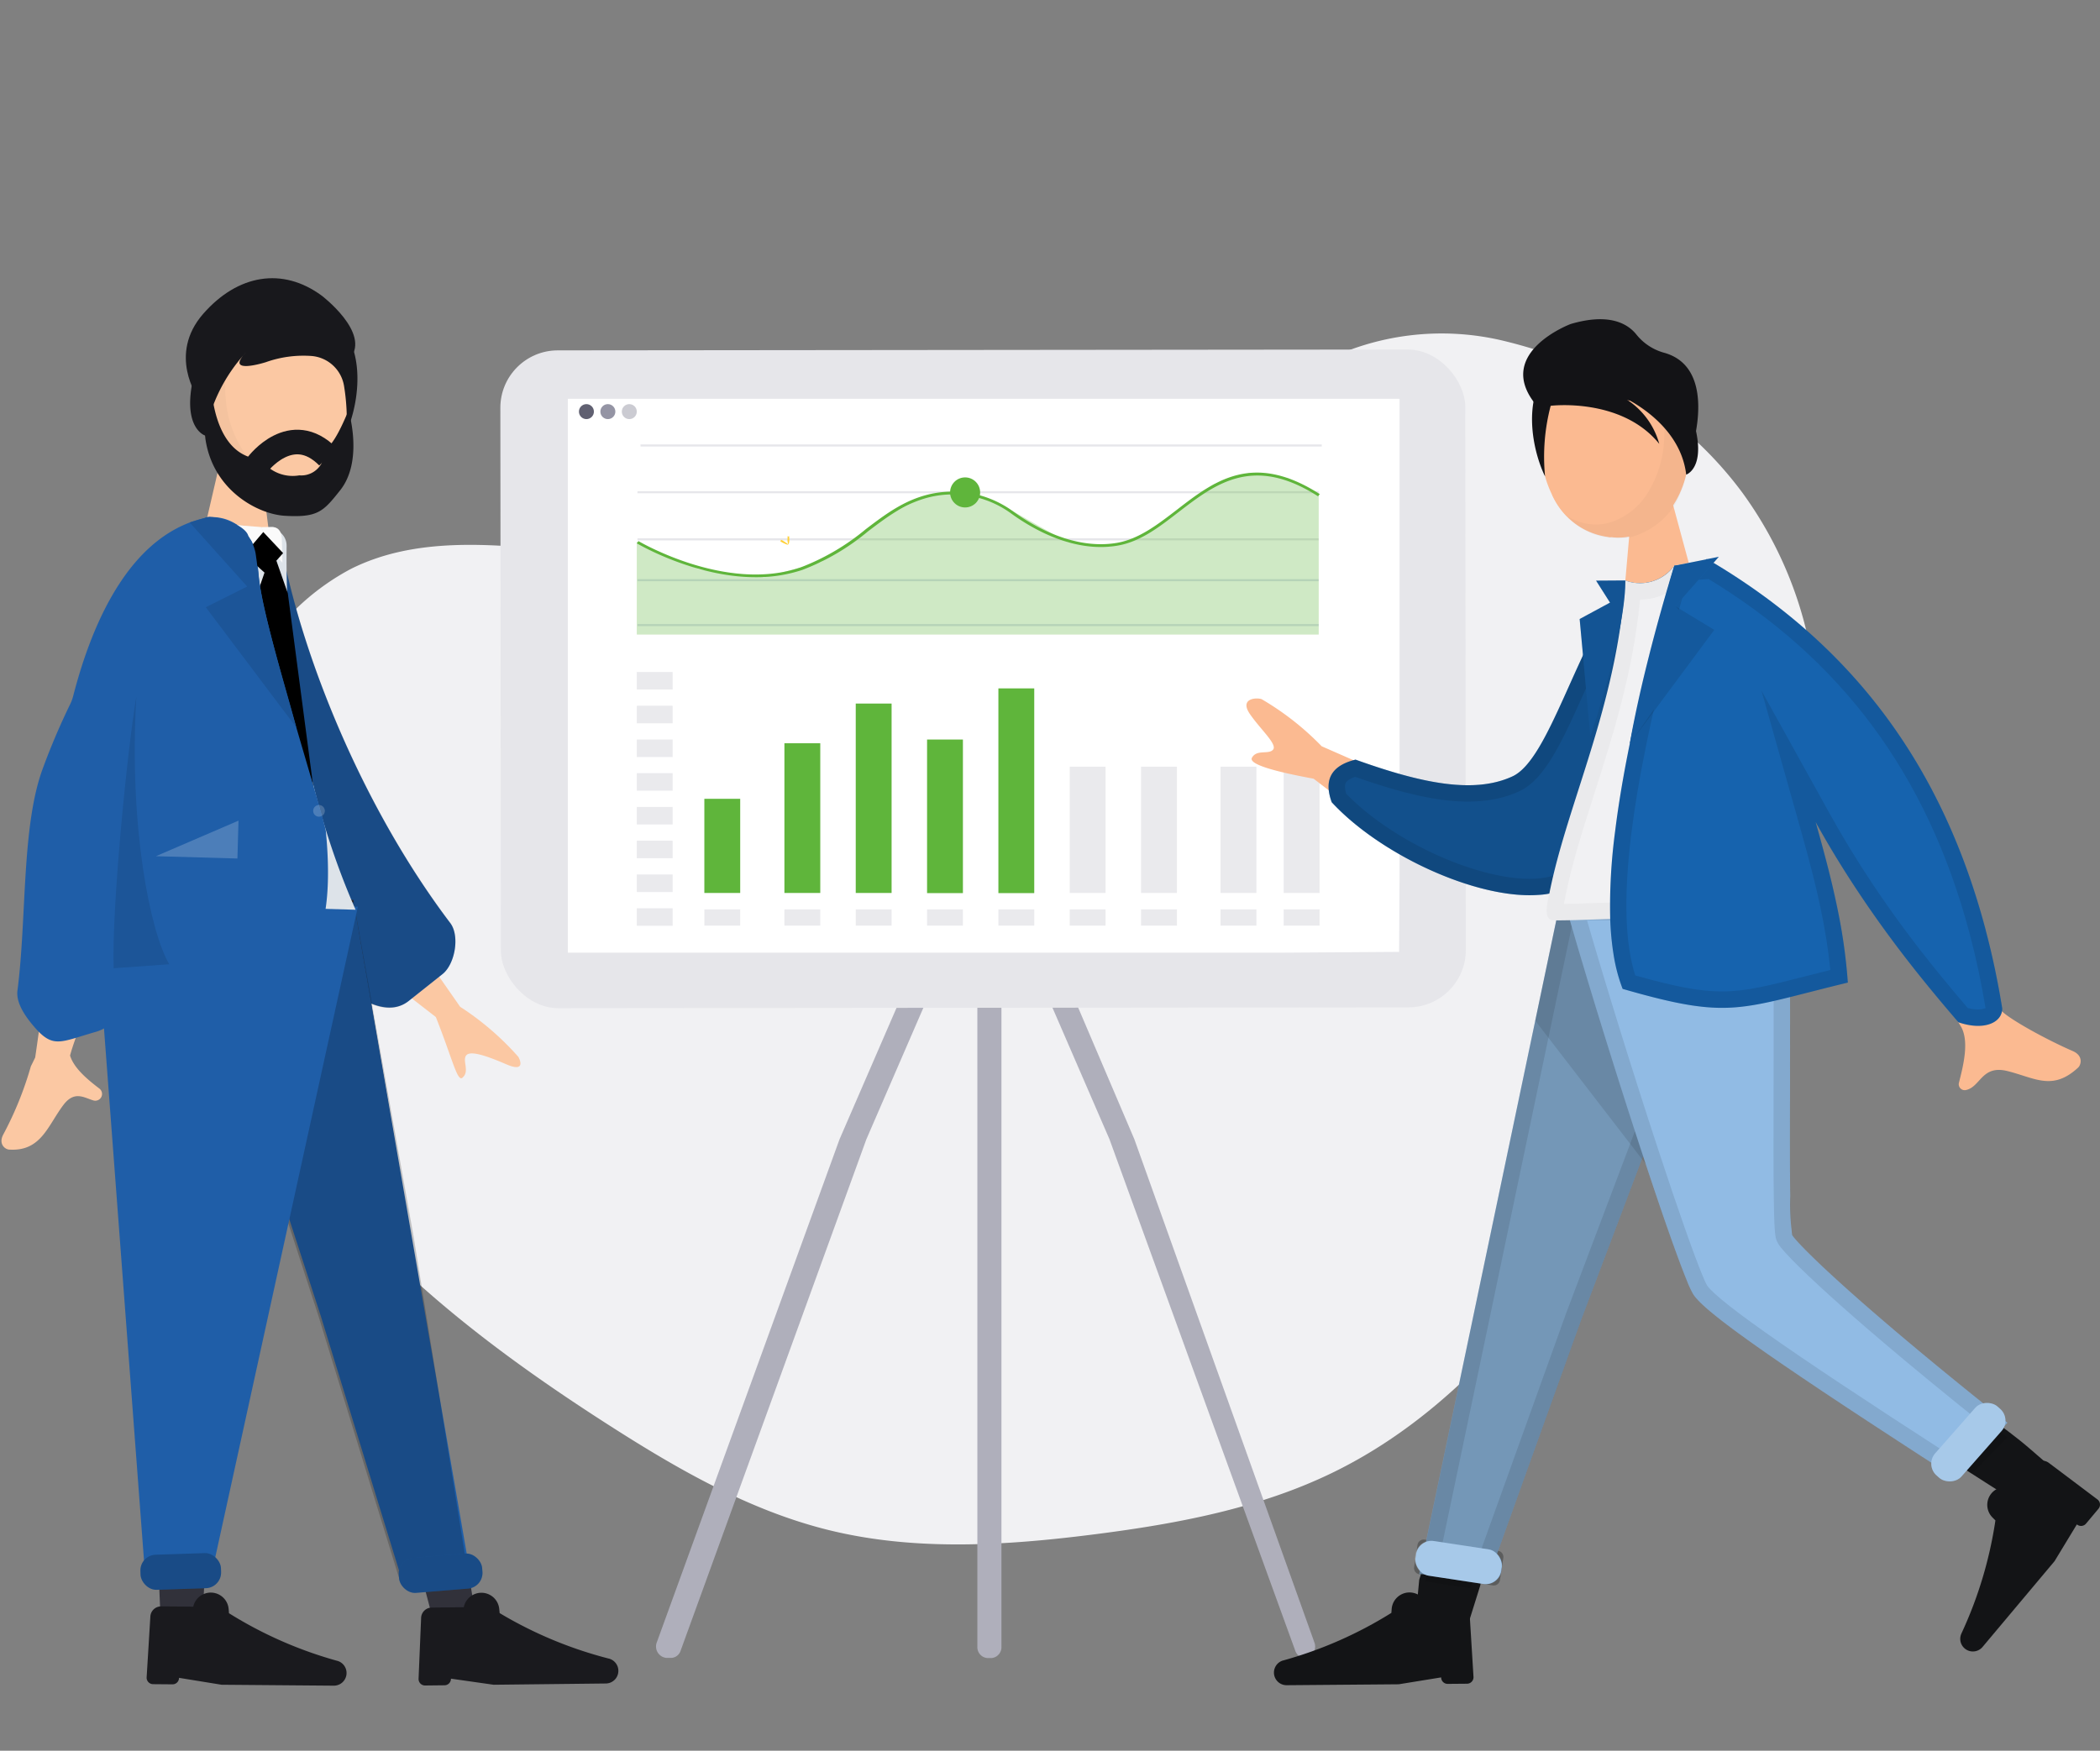 <?xml version="1.0" encoding="utf-8"?>
<svg xmlns="http://www.w3.org/2000/svg" xmlns:xlink="http://www.w3.org/1999/xlink" width="255.958" height="213.435" viewBox="0 0 255.958 213.435">
  <rect x="0" y="0" width="255.958" height="213.435" fill="#808080" stroke="none"/>
  <defs>
    <linearGradient id="linear-gradient" x1="0.752" y1="-0.485" x2="0.752" y2="0.963" gradientUnits="objectBoundingBox">
      <stop offset="0" stop-opacity="0.122"/>
      <stop offset="0.55" stop-opacity="0.09"/>
      <stop offset="1" stop-opacity="0.02"/>
    </linearGradient>
  </defs>
  <g id="Group_263589" data-name="Group 263589" transform="translate(-846.899 -1774.897)">
    <g id="Group_14196" data-name="Group 14196">
      <path id="Path_9306" data-name="Path 9306" d="M133.8.189a32.231,32.231,0,0,0-20.376,9.532l-.078.079A141.91,141.91,0,0,0,100.52,24.015C96.03,30,92.439,36.741,86.966,41.836,78.2,49.993,65.891,52.831,54.19,55.359L32.4,60.068c-8.44,1.824-17.365,3.9-23.513,9.965A29.348,29.348,0,0,0,1.735,82.483c-5.634,18.5,3.059,39.127,17.292,52.225s33.083,19.925,51.792,24.833c9.681,2.539,19.641,4.667,29.624,3.949,10.874-.782,21.222-4.9,31.08-9.556,9.141-4.317,18.172-9.234,25.412-16.288,11.985-11.676,17.846-27.849,22.324-44.184,1.321-4.817,2.777-9.593,4.285-14.355,1.737-5.489,4.123-16.362,3.417-33.356A47.613,47.613,0,0,0,167.252,8.758C156.037.807,143.741-.59,133.8.189Z" transform="translate(902.869 1774.897) rotate(18)" fill="#f1f1f3"/>
      <g id="Group_14166" data-name="Group 14166" transform="translate(907.877 1817.455)">
        <g id="Group_14195" data-name="Group 14195">
          <path id="Path_9275" data-name="Path 9275" d="M230.429,304.616l-.2.461-1.29,2.978-13.528,31.22-22.641,62.35a1.261,1.261,0,0,1-1.148.874l-.572,0a1.4,1.4,0,0,1-1.167-1.936l22.259-61.293L227.8,303.15l1.145.636,1.29.718Z" transform="translate(-170.793 -242.937)" fill="#afafbb"/>
          <path id="Path_9276" data-name="Path 9276" d="M451.056,402.5h0a1.261,1.261,0,0,1-1.146-.874l-22.643-62.352-13.172-30.4-1.644-3.8-.2-.461.2-.112,1.644-.915.79-.439L430.3,339.276l21.926,61.3A1.394,1.394,0,0,1,451.056,402.5Z" transform="translate(-353.014 -242.937)" fill="#afafbb"/>
          <path id="Path_9277" data-name="Path 9277" d="M406.23,261.38h2.936V366.912a1.328,1.328,0,0,1-1.25,1.393h-.435a1.328,1.328,0,0,1-1.25-1.393Z" transform="translate(-348.083 -208.723)" fill="#afafbb"/>
          <g id="Group_14165" data-name="Group 14165">
            <rect id="Rectangle_7014" data-name="Rectangle 7014" width="104.887" height="72.452" transform="matrix(1, -0.001, 0.001, 1, 4.581, 3.477)" fill="url(#linear-gradient)"/>
            <rect id="Rectangle_7015" data-name="Rectangle 7015" width="117.611" height="80.198" rx="7" transform="matrix(1, -0.001, 0.001, 1, 0, 0.164)" fill="#e6e6ea"/>
            <path id="Path_9273" data-name="Path 9273" d="M317.015,187.137H230.154V119.614H331.531v58.325l-.058,9.1Z" transform="translate(-221.923 -113.551)" fill="#fff"/>
            <ellipse id="Ellipse_2140" data-name="Ellipse 2140" cx="0.913" cy="0.913" rx="0.913" ry="0.913" transform="translate(9.585 6.71)" fill="#606071"/>
            <ellipse id="Ellipse_2141" data-name="Ellipse 2141" cx="0.913" cy="0.913" rx="0.913" ry="0.913" transform="translate(12.198 6.71)" fill="#9494a4"/>
            <ellipse id="Ellipse_2142" data-name="Ellipse 2142" cx="0.913" cy="0.913" rx="0.913" ry="0.913" transform="translate(14.811 6.71)" fill="#cbcbd2"/>
            <g id="Group_14194" data-name="Group 14194" transform="translate(16.636 -662.974)">
              <rect id="Rectangle_7051" data-name="Rectangle 7051" width="83.034" height="0.252" transform="translate(0.454 674.6)" fill="#e6e6ea"/>
              <rect id="Rectangle_7052" data-name="Rectangle 7052" width="83.034" height="0.252" transform="translate(0.084 680.297)" fill="#e6e6ea"/>
              <rect id="Rectangle_7053" data-name="Rectangle 7053" width="83.034" height="0.252" transform="translate(0.084 686.045)" fill="#e6e6ea"/>
              <rect id="Rectangle_7054" data-name="Rectangle 7054" width="83.034" height="0.252" transform="translate(0.084 691.021)" fill="#dce0ed"/>
              <rect id="Rectangle_7055" data-name="Rectangle 7055" width="83.034" height="0.252" transform="translate(0.084 696.495)" fill="#dce0ed"/>
              <g id="Group_14171" data-name="Group 14171" transform="translate(0 678.062)" opacity="0.3">
                <path id="Path_9307" data-name="Path 9307" d="M83.118,714.914H0V703.62l7.618,3.345,7.9.958,6.92-1.849,8.353-5.781,4.2-2.168,3.074-.521,2.923.134,4.846,2.134L52.4,703.6l5.148.588,4.092-1.26,8.674-6.319,4.412-1.412,4.639.639,3.752,1.95Z" transform="translate(0 -695.2)" fill="#5fb53b"/>
              </g>
              <path id="Path_9308" data-name="Path 9308" d="M14.479,707.769c-7.485,0-14.4-4.084-14.479-4.134l.207-.269c.113.067,10.746,6.336,19.8,3.193a28.011,28.011,0,0,0,7.918-4.655c2.375-1.8,4.619-3.5,7.673-4.235a12.54,12.54,0,0,1,10.237,2.05c2.489,1.815,7.428,4.74,12.669,3.866,2.658-.454,4.921-2.185,7.3-4.017,4.562-3.529,9.276-7.16,17.439-1.933l-.207.269c-7.918-5.076-12.518-1.513-16.986,1.916-2.413,1.866-4.694,3.63-7.466,4.1-5.373.908-10.426-2.084-12.971-3.933a12.084,12.084,0,0,0-9.9-1.983c-2.979.723-5.185,2.4-7.522,4.168a28.011,28.011,0,0,1-8.012,4.706A17.64,17.64,0,0,1,14.479,707.769Z" transform="translate(0 -16.984)" fill="#5fb53b"/>
              <circle id="Ellipse_2144" data-name="Ellipse 2144" cx="1.832" cy="1.832" r="1.832" transform="translate(38.187 678.617)" fill="#5fb53b"/>
              <path id="Path_9309" data-name="Path 9309" d="M97.5,744.548a1.666,1.666,0,0,0,.1.773,1.61,1.61,0,0,0,.1-.773c0-.437-.067-.219-.118-.219S97.5,744.111,97.5,744.548Z" transform="translate(-79.12 -58.498)" fill="#ffd037"/>
              <path id="Path_9310" data-name="Path 9310" d="M92.876,747.361c.37.2.689.319.723.269s-.252-.252-.622-.471-.218-.05-.252,0S92.506,747.159,92.876,747.361Z" transform="translate(-75.164 -60.823)" fill="#ffd037"/>
              <g id="Group_14193" data-name="Group 14193" transform="translate(0 702.339)">
                <g id="Group_14172" data-name="Group 14172" transform="translate(0 0)" opacity="0.2">
                  <rect id="Rectangle_7056" data-name="Rectangle 7056" width="4.37" height="2.134" fill="#9494a4"/>
                </g>
                <g id="Group_14173" data-name="Group 14173" transform="translate(0 4.118)" opacity="0.2">
                  <rect id="Rectangle_7057" data-name="Rectangle 7057" width="4.37" height="2.134" fill="#9494a4"/>
                </g>
                <g id="Group_14174" data-name="Group 14174" transform="translate(0 8.235)" opacity="0.2">
                  <rect id="Rectangle_7058" data-name="Rectangle 7058" width="4.37" height="2.134" fill="#9494a4"/>
                </g>
                <g id="Group_14175" data-name="Group 14175" transform="translate(0 12.336)" opacity="0.2">
                  <rect id="Rectangle_7059" data-name="Rectangle 7059" width="4.37" height="2.134" fill="#9494a4"/>
                </g>
                <g id="Group_14176" data-name="Group 14176" transform="translate(0 16.454)" opacity="0.2">
                  <rect id="Rectangle_7060" data-name="Rectangle 7060" width="4.37" height="2.134" fill="#9494a4"/>
                </g>
                <g id="Group_14177" data-name="Group 14177" transform="translate(0 20.571)" opacity="0.2">
                  <rect id="Rectangle_7061" data-name="Rectangle 7061" width="4.37" height="2.134" fill="#9494a4"/>
                </g>
                <g id="Group_14178" data-name="Group 14178" transform="translate(0 24.689)" opacity="0.2">
                  <rect id="Rectangle_7062" data-name="Rectangle 7062" width="4.37" height="2.134" fill="#9494a4"/>
                </g>
                <g id="Group_14179" data-name="Group 14179" transform="translate(0 28.807)" opacity="0.2">
                  <rect id="Rectangle_7063" data-name="Rectangle 7063" width="4.37" height="2.134" fill="#9494a4"/>
                </g>
                <g id="Group_14180" data-name="Group 14180" transform="translate(8.235 28.941)" opacity="0.2">
                  <rect id="Rectangle_7064" data-name="Rectangle 7064" width="4.37" height="1.983" fill="#9494a4"/>
                </g>
                <g id="Group_14181" data-name="Group 14181" transform="translate(17.994 28.941)" opacity="0.2">
                  <rect id="Rectangle_7065" data-name="Rectangle 7065" width="4.37" height="1.983" fill="#9494a4"/>
                </g>
                <g id="Group_14182" data-name="Group 14182" transform="translate(26.688 28.941)" opacity="0.2">
                  <rect id="Rectangle_7066" data-name="Rectangle 7066" width="4.37" height="1.983" fill="#9494a4"/>
                </g>
                <g id="Group_14183" data-name="Group 14183" transform="translate(35.381 28.941)" opacity="0.2">
                  <rect id="Rectangle_7067" data-name="Rectangle 7067" width="4.37" height="1.983" fill="#9494a4"/>
                </g>
                <g id="Group_14184" data-name="Group 14184" transform="translate(44.075 28.941)" opacity="0.2">
                  <rect id="Rectangle_7068" data-name="Rectangle 7068" width="4.37" height="1.983" fill="#9494a4"/>
                </g>
                <g id="Group_14185" data-name="Group 14185" transform="translate(52.768 28.941)" opacity="0.2">
                  <rect id="Rectangle_7069" data-name="Rectangle 7069" width="4.37" height="1.983" fill="#9494a4"/>
                </g>
                <g id="Group_14186" data-name="Group 14186" transform="translate(61.462 28.941)" opacity="0.2">
                  <rect id="Rectangle_7070" data-name="Rectangle 7070" width="4.37" height="1.983" fill="#9494a4"/>
                </g>
                <g id="Group_14187" data-name="Group 14187" transform="translate(71.151 28.941)" opacity="0.2">
                  <rect id="Rectangle_7071" data-name="Rectangle 7071" width="4.37" height="1.983" fill="#9494a4"/>
                </g>
                <g id="Group_14188" data-name="Group 14188" transform="translate(78.849 28.941)" opacity="0.2">
                  <rect id="Rectangle_7072" data-name="Rectangle 7072" width="4.37" height="1.983" fill="#9494a4"/>
                </g>
                <rect id="Rectangle_7073" data-name="Rectangle 7073" width="4.37" height="11.479" transform="translate(8.235 15.462)" fill="#5fb53b"/>
                <rect id="Rectangle_7074" data-name="Rectangle 7074" width="4.37" height="18.252" transform="translate(17.994 8.689)" fill="#5fb53b"/>
                <rect id="Rectangle_7075" data-name="Rectangle 7075" width="4.37" height="23.092" transform="translate(26.688 3.849)" fill="#5fb53b"/>
                <rect id="Rectangle_7076" data-name="Rectangle 7076" width="4.37" height="18.723" transform="translate(35.381 8.235)" fill="#5fb53b"/>
                <rect id="Rectangle_7077" data-name="Rectangle 7077" width="4.37" height="24.958" transform="translate(44.075 2)" fill="#5fb53b"/>
                <g id="Group_14189" data-name="Group 14189" transform="translate(52.768 11.546)" opacity="0.2">
                  <rect id="Rectangle_7078" data-name="Rectangle 7078" width="4.37" height="15.395" fill="#9494a4"/>
                </g>
                <g id="Group_14190" data-name="Group 14190" transform="translate(61.462 11.546)" opacity="0.2">
                  <rect id="Rectangle_7079" data-name="Rectangle 7079" width="4.37" height="15.395" fill="#9494a4"/>
                </g>
                <g id="Group_14191" data-name="Group 14191" transform="translate(71.151 11.546)" opacity="0.2">
                  <rect id="Rectangle_7080" data-name="Rectangle 7080" width="4.37" height="15.395" fill="#9494a4"/>
                </g>
                <g id="Group_14192" data-name="Group 14192" transform="translate(78.849 11.546)" opacity="0.2">
                  <rect id="Rectangle_7081" data-name="Rectangle 7081" width="4.37" height="15.395" fill="#9494a4"/>
                </g>
                <path id="Path_9311" data-name="Path 9311" d="M406.3,963.4" transform="translate(-328.981 -945.35)" fill="none" stroke="blue" stroke-miterlimit="10" stroke-width="1"/>
              </g>
            </g>
          </g>
        </g>
      </g>
      <g id="Group_14168" data-name="Group 14168" transform="translate(998.82 1813.813)">
        <ellipse id="Ellipse_2143" data-name="Ellipse 2143" cx="11.159" cy="8.844" rx="11.159" ry="8.844" transform="translate(36.882 27.086) rotate(-93.033)" fill="#fbba91"/>
        <g id="Group_14167" data-name="Group 14167" transform="translate(37.057 6.394)">
          <g id="Head">
            <path id="Path_9278" data-name="Path 9278" d="M248.341,114.183a8.681,8.681,0,0,0,7.067,5.118,19.9,19.9,0,0,0,2.417-1.41l-.1,1.173-.97,11.088,10.159-.538-3.954-14.622-.406-1.494a13.348,13.348,0,0,0,2.3-4.482q.023-.294.032-.6a12.5,12.5,0,0,0-2.634-8.222c-4.143-2.557-11.3-.2-12.923,3.244C248.147,105.958,247.854,110.457,248.341,114.183Z" transform="translate(-248.116 -99.115)" fill="#fbba91" fill-rule="evenodd"/>
          </g>
        </g>
        <path id="Path_9279" data-name="Path 9279" d="M254.233,111.257a10.912,10.912,0,0,0,1.7,2.469,7.957,7.957,0,0,0,5.366,2.649,2.2,2.2,0,0,0,.234.013,7.04,7.04,0,0,0,2.066-.09,9.3,9.3,0,0,0,5.458-3.963,13.749,13.749,0,0,0,1.689-6.245q.023-.294.032-.6a12.5,12.5,0,0,0-2.635-8.222,8.588,8.588,0,0,0-3.839-2.759,7.255,7.255,0,0,0-2.182-.394c-4.944-.133-9.083,4.747-9.245,10.9A13.039,13.039,0,0,0,254.233,111.257Z" transform="translate(-216.828 -89.711)" fill="#040505" fill-rule="evenodd" opacity="0.03"/>
        <path id="Path_9280" data-name="Path 9280" d="M261.806,111.051a10.9,10.9,0,0,0,1.7,2.469,6.614,6.614,0,0,0,3.186,1.079,1.953,1.953,0,0,0,.217.014,6.209,6.209,0,0,0,1.931-.242,8.411,8.411,0,0,0,4.85-4.052,13.336,13.336,0,0,0,1.742-5.967c.015-.2.025-.4.027-.6a13.217,13.217,0,0,0-2.478-8.231,9.078,9.078,0,0,0-1.1-1.219,7.253,7.253,0,0,0-2.181-.394c-4.944-.133-9.083,4.747-9.245,10.9A13.039,13.039,0,0,0,261.806,111.051Z" transform="translate(-224.524 -89.587)" fill="#fbba91" fill-rule="evenodd"/>
        <path id="Skin" d="M156.672,211.3l-14.434-6.339a34.2,34.2,0,0,0-7.325-5.746c-.7-.224-2.708-.063-1.425,1.812s3.35,3.676,2.837,4.333-2-.068-2.585,1q-.587,1.068,7.513,2.556l10.81,8.289Zm58.356,1.746-8.163,1.62q12.314,22.949,13.208,24.326c1.167,1.8.37,4.9-.161,6.988a.724.724,0,0,0,.813.9c1.828-.342,1.931-3.108,5.094-2.322,3.347.831,5.489,2.465,8.61-.412.384-.354.665-1.459-.644-2.026-3.26-1.413-8.075-4.058-8.856-5.085Q223.331,234.932,215.028,213.045Z" transform="translate(-133.068 -152.899)" fill="#fbba91" fill-rule="evenodd"/>
        <path id="Path_9281" data-name="Path 9281" d="M244.6,350.634l6.4-.334,1.633-5.215,1.324-7.78,8.935-28.506,9.951-25.192,8.545-21.623H264.057l-16.325,74.373-2.539,8.028Z" transform="translate(-224.132 -190.71)" fill="#131416" fill-rule="evenodd"/>
        <path id="Path_9282" data-name="Path 9282" d="M313.457,456.914l5.485.833,2.545-8.115-6.222-.948Z" transform="translate(-291.665 -303.037)" fill="#040505" fill-rule="evenodd" opacity="0.1"/>
        <path id="Leg" d="M276.692,261.984l-19.154,50.682-11.4,31.72-8.351-.705,17.125-81.7Z" transform="translate(-216.726 -190.71)" fill="#91bbe4" fill-rule="evenodd"/>
        <path id="Path_9283" data-name="Path 9283" d="M237.8,342.849l.413-2.717a.763.763,0,0,1,.868-.639l.216.033,7.746-36.953,8.509-40.589h21.778l-4,10.58-7.621,20.169-7.533,19.934-.849,2.366-9.284,25.824a.761.761,0,0,1,.627.865l-.413,2.716a.762.762,0,0,1-.868.639l-8.951-1.361A.762.762,0,0,1,237.8,342.849Z" transform="translate(-217.359 -190.71)" fill="#040505" fill-rule="evenodd" opacity="0.2"/>
        <path id="Path_9284" data-name="Path 9284" d="M222,276.225,235,293.1l.462.6,7.565,9.82,10.023-7.724c-.02-2.932-.012-6.657,0-10.78l-10.286-12.457-8.732-10.58h-9.047Z" transform="translate(-186.797 -190.71)" fill="#040505" fill-rule="evenodd" opacity="0.1"/>
        <g id="Path_9285" data-name="Path 9285" transform="translate(-217.359 -190.71)" fill="none" stroke-miterlimit="10" fill-rule="evenodd" opacity="0.1">
          <path d="M237.8,342.849l.413-2.717a.763.763,0,0,1,.868-.639l.216.033,7.746-36.953,8.509-40.589h21.778l-4,10.58-7.621,20.169-7.533,19.934-.849,2.366-9.284,25.824a.761.761,0,0,1,.627.865l-.413,2.716a.762.762,0,0,1-.868.639l-8.951-1.361A.762.762,0,0,1,237.8,342.849Z" stroke="none"/>
          <path d="M 246.462 342.914 L 246.506 342.628 L 245.347 342.434 L 246.157 340.18 L 255.441 314.358 L 256.289 311.992 L 256.295 311.976 L 256.301 311.96 L 263.834 292.026 L 271.455 271.857 L 274.431 263.984 L 257.171 263.984 L 248.995 302.983 L 241.25 339.936 L 240.861 341.79 L 240 341.658 L 239.959 341.925 L 246.462 342.914 M 247.501 345.086 C 247.463 345.086 247.425 345.083 247.386 345.077 L 238.434 343.716 C 238.019 343.653 237.732 343.264 237.796 342.849 L 238.208 340.132 C 238.266 339.755 238.591 339.484 238.962 339.484 C 238.999 339.484 239.038 339.487 239.077 339.493 L 239.292 339.526 L 247.038 302.573 L 255.547 261.984 L 277.325 261.984 L 273.326 272.564 L 265.705 292.733 L 258.172 312.667 L 257.324 315.033 L 248.039 340.857 C 248.449 340.925 248.729 341.309 248.667 341.722 L 248.254 344.438 C 248.196 344.815 247.872 345.086 247.501 345.086 Z" stroke="none" fill="#040505"/>
        </g>
        <path id="Path_9286" data-name="Path 9286" d="M228.465,270.285l9.306,9.306c-.008-3.151-.024-6.294-.06-9.306Z" transform="translate(-174.091 -195.705)" fill="#131416" fill-rule="evenodd" opacity="0.1"/>
        <path id="Path_9287" data-name="Path 9287" d="M140.251,261.984c1.51,6.505,3.1,14.309,4.565,21.623,2.366,11.74,4.434,22.22,5.426,24.041q1.35,2.474,25.953,18.448,4.607,2.988,10.035,6.457,1.822,1.165,3.741,2.382l4.958-3.631q-1.691-1.47-3.3-2.86c-3.2-2.785-7.384-5.392-10.057-7.727q-19.952-17.43-20.3-18.3c-.43-1.072-2.45-23.236-2.143-40.437Z" transform="translate(-96.108 -190.71)" fill="#131416" fill-rule="evenodd"/>
        <path id="Path_9288" data-name="Path 9288" d="M155.541,411.688c3.071,1.992,6.4,4.284,10.017,6.595l4.332-4.4c-3.2-2.785-6.3-5.24-8.972-7.575Z" transform="translate(-77.161 -277.543)" fill="#040505" fill-rule="evenodd" opacity="0.1"/>
        <path id="Path_9289" data-name="Path 9289" d="M182.83,261.984c.036,3.012.052,6.155.06,9.306.012,4.717,0,9.441,0,13.731-.012,5.043-.02,9.493.024,12.62a30.482,30.482,0,0,0,.223,4.689c.327.721,6.457,7.17,26.252,22.913l-6.334,6.768c-23.5-15.154-30.793-20.472-32-22.491a12.8,12.8,0,0,1-.7-1.51c-1.143-2.757-3.135-8.465-5.374-15.277-3.227-9.8-6.979-21.874-9.493-30.749Z" transform="translate(-116.634 -190.71)" fill="#91bbe4" fill-rule="evenodd"/>
        <g id="Path_9290" data-name="Path 9290" transform="translate(-116.634 -190.71)" fill="none" stroke-miterlimit="10" fill-rule="evenodd" opacity="0.1">
          <path d="M182.83,261.984c.036,3.012.052,6.155.06,9.306.012,4.717,0,9.441,0,13.731-.012,5.043-.02,9.493.024,12.62a30.482,30.482,0,0,0,.223,4.689c.327.721,6.457,7.17,26.252,22.913l-6.334,6.768c-23.5-15.154-30.793-20.472-32-22.491a12.8,12.8,0,0,1-.7-1.51c-1.143-2.757-3.135-8.465-5.374-15.277-3.227-9.8-6.979-21.874-9.493-30.749Z" stroke="none"/>
          <path d="M 158.141 263.984 C 160.496 272.115 163.821 282.822 166.88 292.109 C 169.199 299.166 171.139 304.682 172.201 307.244 L 172.203 307.248 L 172.204 307.251 C 172.559 308.118 172.728 308.422 172.773 308.497 C 172.842 308.613 173.174 309.08 174.539 310.221 C 175.755 311.237 177.491 312.541 179.846 314.208 C 184.637 317.6 191.932 322.45 202.732 329.425 L 206.445 325.457 C 196.796 317.737 190.906 312.619 187.615 309.635 C 185.795 307.985 184.254 306.52 183.158 305.398 C 181.728 303.934 181.462 303.487 181.311 303.155 L 181.305 303.143 L 181.3 303.13 C 181.113 302.702 180.966 302.364 180.91 297.669 C 180.867 294.611 180.873 290.315 180.886 285.017 C 180.895 280.186 180.901 275.819 180.89 271.295 C 180.883 268.485 180.87 266.111 180.851 263.984 L 158.141 263.984 M 155.487 261.984 L 182.83 261.984 C 182.866 264.996 182.882 268.139 182.89 271.29 C 182.902 276.006 182.894 280.731 182.886 285.021 C 182.874 290.064 182.866 294.514 182.91 297.641 C 182.942 300.33 183.009 302.047 183.133 302.33 C 183.46 303.051 189.59 309.5 209.385 325.243 L 203.051 332.011 C 179.548 316.858 172.258 311.54 171.055 309.52 C 170.883 309.233 170.644 308.719 170.354 308.01 C 169.21 305.254 167.219 299.545 164.98 292.733 C 161.753 282.938 158.001 270.859 155.487 261.984 Z" stroke="none" fill="#030504"/>
        </g>
        <path id="Path_9291" data-name="Path 9291" d="M258.118,187.6c6.007,6.5,17.775,11.839,25.168,11.3a8.711,8.711,0,0,0,3.9-1.1c9.8-5.92,12.771-26.539,12.54-38.855a5.138,5.138,0,0,1-4.035,1.952,5.071,5.071,0,0,1-1.777-.319.577.577,0,0,0-.044.06c-6.015,8.062-9.238,21.738-13.715,23.809-4.728,2.191-11.166.821-19.133-2.04C258.13,183.125,257.1,184.8,258.118,187.6Z" transform="translate(-247.724 -128.715)" fill="#1663ae" fill-rule="evenodd"/>
        <path id="Path_9292" data-name="Path 9292" d="M258.118,187.6c6.007,6.5,17.775,11.839,25.168,11.3a8.711,8.711,0,0,0,3.9-1.1c9.8-5.92,12.771-26.539,12.54-38.855a5.138,5.138,0,0,1-4.035,1.952,5.071,5.071,0,0,1-1.777-.319.577.577,0,0,0-.044.06c-6.015,8.062-9.238,21.738-13.715,23.809-4.728,2.191-11.166.821-19.133-2.04C258.13,183.125,257.1,184.8,258.118,187.6Z" transform="translate(-247.724 -128.715)" fill="#040505" fill-rule="evenodd" opacity="0.2"/>
        <g id="Path_9293" data-name="Path 9293" transform="translate(-247.724 -128.715)" fill="none" stroke-miterlimit="10" fill-rule="evenodd" opacity="0.1">
          <path d="M258.118,187.6c6.007,6.5,17.775,11.839,25.168,11.3a8.711,8.711,0,0,0,3.9-1.1c9.8-5.92,12.771-26.539,12.54-38.855a5.138,5.138,0,0,1-4.035,1.952,5.071,5.071,0,0,1-1.777-.319.577.577,0,0,0-.044.06c-6.015,8.062-9.238,21.738-13.715,23.809-4.728,2.191-11.166.821-19.133-2.04C258.13,183.125,257.1,184.8,258.118,187.6Z" stroke="none"/>
          <path d="M 282.218 196.938 C 282.536 196.938 282.846 196.927 283.144 196.905 C 284.39 196.816 285.403 196.541 286.156 196.085 C 290.042 193.737 293.199 188.266 295.287 180.263 C 296.665 174.978 297.529 168.6 297.708 162.606 C 297.064 162.795 296.387 162.893 295.695 162.893 C 295.382 162.893 295.072 162.872 294.766 162.832 C 292.5 166.172 290.594 170.42 288.892 174.21 C 286.235 180.131 284.136 184.808 281 186.258 C 279.161 187.11 277.108 187.525 274.724 187.525 C 271.145 187.525 266.883 186.591 260.965 184.505 C 260.377 184.709 259.975 184.965 259.831 185.233 C 259.689 185.5 259.707 185.962 259.879 186.555 C 262.439 189.217 266.241 191.836 270.385 193.784 C 274.65 195.788 278.963 196.938 282.218 196.938 L 282.218 196.938 M 282.218 198.938 C 274.802 198.938 263.844 193.798 258.118 187.603 C 257.103 184.798 258.13 183.125 261.026 182.404 C 266.273 184.287 270.855 185.525 274.724 185.525 C 276.73 185.525 278.545 185.192 280.159 184.443 C 284.637 182.372 287.86 168.696 293.875 160.634 C 293.887 160.614 293.903 160.594 293.919 160.574 C 294.472 160.781 295.074 160.893 295.695 160.893 C 297.329 160.893 298.787 160.132 299.731 158.941 C 299.962 171.258 296.99 191.877 287.19 197.796 C 286.131 198.438 284.8 198.792 283.287 198.9 C 282.94 198.926 282.583 198.938 282.218 198.938 Z" stroke="none" fill="#040505"/>
        </g>
        <path id="Path_9294" data-name="Path 9294" d="M222.779,200.556c2.3,0,3.708-.08,6.874-.175,5.772-.183,13.034-.438,21.953-.438-1.342-18.058-3.525-31.339-9.744-42.549-.159-.291-.323-.578-.49-.864l-3.9.785a.26.26,0,0,1,.016-.052,330.875,330.875,0,0,0-.04.056h0s0,0,0,.008a1.558,1.558,0,0,1-.12.163,5.137,5.137,0,0,1-4.035,1.952,5.071,5.071,0,0,1-1.777-.319l-.04-.012c0,.024,0,.048,0,.072-.964,15.126-7.054,27.084-9.225,38.027-.016.072-.032.155-.048.239C221.954,198.549,221.484,200.556,222.779,200.556Z" transform="translate(-185.316 -127.265)" fill="#f1f1f3" fill-rule="evenodd"/>
        <g id="Path_9295" data-name="Path 9295" transform="translate(-185.316 -127.265)" fill="none" stroke-miterlimit="10" fill-rule="evenodd" opacity="0.03">
          <path d="M222.779,200.556c2.3,0,3.708-.08,6.874-.175,5.772-.183,13.034-.438,21.953-.438-1.342-18.058-3.525-31.339-9.744-42.549-.159-.291-.323-.578-.49-.864l-3.9.785a.26.26,0,0,1,.016-.052,330.875,330.875,0,0,0-.04.056h0s0,0,0,.008a1.558,1.558,0,0,1-.12.163,5.137,5.137,0,0,1-4.035,1.952,5.071,5.071,0,0,1-1.777-.319l-.04-.012c0,.024,0,.048,0,.072-.964,15.126-7.054,27.084-9.225,38.027-.016.072-.032.155-.048.239C221.954,198.549,221.484,200.556,222.779,200.556Z" stroke="none"/>
          <path d="M 224.008 198.548 C 225.047 198.534 225.987 198.502 227.235 198.459 C 227.913 198.436 228.682 198.41 229.59 198.382 L 230.86 198.342 C 235.914 198.18 242.095 197.982 249.447 197.948 C 248.726 188.961 247.84 182.287 246.607 176.519 C 245.119 169.552 243.124 163.899 240.341 158.778 L 238.8 159.088 L 238.684 159.319 L 238.37 159.319 C 237.034 160.675 235.222 161.441 233.292 161.442 C 232.439 170.343 229.931 178.189 227.699 185.172 C 226.302 189.542 224.982 193.67 224.203 197.599 L 224.198 197.622 L 224.193 197.644 C 224.184 197.686 224.171 197.755 224.158 197.824 L 224.153 197.849 L 224.148 197.874 L 224.129 197.957 C 224.101 198.089 224.052 198.312 224.008 198.548 M 222.779 200.556 C 221.484 200.556 221.954 198.549 222.193 197.449 C 222.209 197.366 222.225 197.282 222.241 197.21 C 224.412 186.267 230.502 174.309 231.466 159.183 C 231.466 159.159 231.47 159.135 231.47 159.111 C 231.482 159.115 231.498 159.119 231.51 159.123 C 232.063 159.33 232.665 159.442 233.286 159.442 C 234.919 159.442 236.377 158.681 237.322 157.49 C 237.365 157.438 237.405 157.382 237.441 157.327 C 237.445 157.323 237.445 157.323 237.445 157.319 L 237.449 157.319 C 237.453 157.311 237.461 157.299 237.469 157.291 C 237.473 157.283 237.481 157.271 237.489 157.263 C 237.481 157.279 237.477 157.299 237.473 157.315 L 241.373 156.53 C 241.54 156.817 241.703 157.104 241.863 157.394 C 248.081 168.604 250.264 181.885 251.607 199.943 C 242.687 199.943 235.425 200.198 229.653 200.381 C 226.486 200.477 225.081 200.556 222.779 200.556 Z" stroke="none" fill="#030504"/>
        </g>
        <path id="Path_9296" data-name="Path 9296" d="M157.1,200.994a35.376,35.376,0,0,0,.359,4.023c0,.012,0,.028.008.04a20.4,20.4,0,0,0,1.147,4.462c13.178,3.808,14.122,2.462,27.451-.769a67.964,67.964,0,0,0-1.41-9.7c-.267-1.271-.566-2.545-.888-3.828-.5-1.984-1.048-3.988-1.625-6.035,1.7,3.075,3.466,5.928,5.21,8.549,3,4.509,5.947,8.342,8.493,11.453,1.366,1.677,2.617,3.143,3.693,4.4,3.075,1.064,5.346.08,5.346-1.689q-.795-4.936-2.012-9.521a.05.05,0,0,0,0-.024c-5.3-20.073-16.2-34.613-33.179-44.779a44.882,44.882,0,0,0-4.768.351q-3.478,12.094-5.442,21.718v0q-1.183,5.79-1.785,10.668A68.724,68.724,0,0,0,157.1,200.994Z" transform="translate(-112.761 -127.878)" fill="#1663ae" fill-rule="evenodd"/>
        <g id="Path_9297" data-name="Path 9297" transform="translate(-112.761 -127.878)" fill="none" stroke-miterlimit="10" fill-rule="evenodd" opacity="0.1">
          <path d="M157.1,200.994a35.376,35.376,0,0,0,.359,4.023c0,.012,0,.028.008.04a20.4,20.4,0,0,0,1.147,4.462c13.178,3.808,14.122,2.462,27.451-.769a67.964,67.964,0,0,0-1.41-9.7c-.267-1.271-.566-2.545-.888-3.828-.5-1.984-1.048-3.988-1.625-6.035,1.7,3.075,3.466,5.928,5.21,8.549,3,4.509,5.947,8.342,8.493,11.453,1.366,1.677,2.617,3.143,3.693,4.4,3.075,1.064,5.346.08,5.346-1.689q-.795-4.936-2.012-9.521a.05.05,0,0,0,0-.024c-5.3-20.073-16.2-34.613-33.179-44.779a44.882,44.882,0,0,0-4.768.351q-3.478,12.094-5.442,21.718v0q-1.183,5.79-1.785,10.668A68.724,68.724,0,0,0,157.1,200.994Z" stroke="none"/>
          <path d="M 201.932 212.03 C 202.427 212.03 202.718 211.926 202.847 211.856 C 202.338 208.768 201.696 205.754 200.936 202.894 L 200.869 202.641 L 200.869 202.633 C 199.59 197.841 197.959 193.313 196.02 189.168 C 194.057 184.973 191.712 181.028 189.049 177.444 C 186.396 173.875 183.338 170.541 179.958 167.534 C 176.71 164.645 173.058 161.963 169.096 159.557 C 168.495 159.584 167.441 159.678 166.47 159.775 C 164.355 167.223 162.677 173.969 161.476 179.848 L 161.476 179.852 L 161.436 180.05 C 160.664 183.829 160.072 187.366 159.676 190.564 C 159.189 194.498 158.994 197.984 159.097 200.922 C 159.144 202.234 159.25 203.464 159.414 204.581 L 159.416 204.589 L 159.442 204.757 C 159.616 205.905 159.853 206.951 160.149 207.878 C 165.176 209.297 168.103 209.832 170.725 209.832 C 173.643 209.832 176.348 209.142 180.83 207.998 C 181.775 207.757 182.805 207.494 183.929 207.215 C 183.692 204.781 183.286 202.231 182.696 199.472 L 182.696 199.468 L 182.695 199.465 C 182.446 198.281 182.161 197.054 181.824 195.713 C 181.398 194.016 180.902 192.172 180.214 189.734 L 175.539 173.162 L 183.888 188.221 C 185.449 191.036 187.173 193.866 189.014 196.632 C 191.545 200.436 194.285 204.13 197.393 207.929 C 198.583 209.39 199.698 210.705 200.677 211.849 C 201.125 211.968 201.552 212.03 201.932 212.03 M 201.932 214.03 C 201.221 214.03 200.41 213.893 199.535 213.59 C 198.459 212.335 197.208 210.869 195.842 209.192 C 193.297 206.081 190.349 202.249 187.349 197.739 C 185.604 195.118 183.844 192.266 182.139 189.191 C 182.716 191.238 183.266 193.242 183.764 195.226 C 184.087 196.508 184.385 197.783 184.652 199.054 C 185.341 202.281 185.843 205.479 186.062 208.75 C 178.429 210.6 174.858 211.832 170.724 211.832 C 167.64 211.832 164.243 211.146 158.612 209.519 C 158.098 208.224 157.719 206.738 157.464 205.057 C 157.461 205.045 157.461 205.029 157.457 205.017 C 157.269 203.783 157.15 202.44 157.098 200.994 C 156.99 197.903 157.194 194.341 157.692 190.318 C 158.094 187.063 158.687 183.51 159.476 179.65 L 159.476 179.646 C 160.779 173.232 162.599 165.99 164.918 157.928 C 164.918 157.928 168.326 157.549 169.386 157.549 C 169.546 157.549 169.653 157.557 169.686 157.577 C 186.664 167.743 197.563 182.283 202.865 202.356 C 202.869 202.364 202.869 202.372 202.869 202.38 C 203.682 205.44 204.351 208.611 204.881 211.901 C 204.881 213.166 203.719 214.03 201.932 214.03 Z" stroke="none" fill="#030504"/>
        </g>
        <path id="Path_9298" data-name="Path 9298" d="M252.384,97.806s8.622-1.068,13.237,4.644a9.417,9.417,0,0,0-4.846-5.911s7.35,3.009,8.128,9.658c0,0,3.094-1,.255-8.362-2.059-5.335-7.835-9.48-13.521-7.149q-.258.106-.517.227c-6.931,3.243-5.2,11.878-3.421,15.5A24.472,24.472,0,0,1,252.384,97.806Z" transform="translate(-215.301 -87.25)" fill="#131316" fill-rule="evenodd"/>
        <path id="Path_9299" data-name="Path 9299" d="M270.585,99s3.344-10.084-3.419-11.87a6.549,6.549,0,0,1-3.333-2.246c-1.093-1.328-3.363-2.6-7.987-1.229,0,0-9.114,3.426-4.434,9.567,0,0,14.156-2.17,17.539,2.35Z" transform="translate(-216.341 -83.065)" fill="#131316" fill-rule="evenodd"/>
        <path id="Path_9300" data-name="Path 9300" d="M319.945,481a50.024,50.024,0,0,0,13.186-5.8l.039-.495a2.181,2.181,0,0,1,4.3-.3l3.906-.032a1.3,1.3,0,0,1,1.312,1.23l.453,7.392a.79.79,0,0,1-.782.839l-2.36.02a.79.79,0,0,1-.8-.784v-.006l-5.172.839-13.652.113a1.539,1.539,0,0,1-.438-3.019Z" transform="translate(-315.466 -317.484)" fill="#131416" fill-rule="evenodd"/>
        <rect id="Rectangle_7047" data-name="Rectangle 7047" width="10.578" height="4.272" rx="1.913" transform="matrix(-0.989, -0.15, 0.15, -0.989, 30.78, 154.481)" fill="#91bbe4"/>
        <rect id="Rectangle_7048" data-name="Rectangle 7048" width="10.578" height="4.272" rx="1.913" transform="matrix(-0.989, -0.15, 0.15, -0.989, 30.715, 154.471)" fill="#fff" opacity="0.2"/>
        <path id="Path_9301" data-name="Path 9301" d="M127.29,453.482a50.037,50.037,0,0,0,4.148-13.794l-.351-.351a2.181,2.181,0,0,1,2.567-3.469l2.511-2.992a1.3,1.3,0,0,1,1.787-.2l5.918,4.453a.791.791,0,0,1,.13,1.139l-1.517,1.808a.79.79,0,0,1-1.113.1l-.005,0-2.718,4.479-8.776,10.458a1.539,1.539,0,0,1-2.581-1.626Z" transform="translate(-40.148 -293.246)" fill="#131416" fill-rule="evenodd"/>
        <rect id="Rectangle_7049" data-name="Rectangle 7049" width="11.215" height="4.272" rx="1.913" transform="translate(93.302 134.105) rotate(131.366)" fill="#91bbe4"/>
        <rect id="Rectangle_7050" data-name="Rectangle 7050" width="11.215" height="4.272" rx="1.913" transform="translate(93.302 134.105) rotate(131.366)" fill="#fff" opacity="0.2"/>
        <path id="Path_9302" data-name="Path 9302" d="M243.794,178.574v0l9.266-13.194-3.7-3.585,4.27-4.86.378-.43.649-.741-1.414.283c-.056-.032-.127-.016-.1.024l-3.9.785a.258.258,0,0,1,.016-.052.713.713,0,0,1,.024-.088.407.407,0,0,0-.044.116.034.034,0,0,0-.012.024,1.815,1.815,0,0,0-.072.207c-.044.139-.088.287-.131.434l-.319,1.068c-.04.124-.076.251-.112.382-.052.175-.1.351-.155.53s-.108.366-.163.554c-.6,2.063-1.291,4.549-1.976,7.214-.092.37-.187.745-.283,1.123-.339,1.35-.673,2.737-.988,4.131-.056.255-.116.51-.171.769-.394,1.785-.757,3.577-1.06,5.314Z" transform="translate(-197.079 -126.801)" fill="#1663ae" fill-rule="evenodd"/>
        <path id="Path_9303" data-name="Path 9303" d="M243.794,178.574v0L254.1,164.675l-4.748-2.884,4.27-4.86.378-.43.649-.741-1.414.283-.1.024-3.9.785h-.016l-.008,0h0s0,0,0,.008c-.016.064-.036.127-.056.2-.044.139-.088.287-.131.434-.135.446-.283.932-.43,1.45-.052.175-.1.351-.155.53s-.108.366-.163.554c-.6,2.063-1.291,4.549-1.976,7.214-.092.37-.187.745-.283,1.123-.339,1.35-.673,2.737-.988,4.131-.056.255-.116.51-.171.769-.394,1.785-.757,3.577-1.06,5.314Z" transform="translate(-197.079 -126.801)" fill="#040505" fill-rule="evenodd" opacity="0.1"/>
        <path id="Path_9304" data-name="Path 9304" d="M273.738,181.994l-1.309-14.281,3.7-2-1.7-2.678,3.548-.024S278.42,167.8,273.738,181.994Z" transform="translate(-231.814 -131.164)" fill="#1663ae" fill-rule="evenodd"/>
        <path id="Path_9305" data-name="Path 9305" d="M273.738,181.994l-1.309-14.281,3.7-2-1.7-2.678,3.548-.024S278.42,167.8,273.738,181.994Z" transform="translate(-231.814 -131.164)" fill="#040505" fill-rule="evenodd" opacity="0.15"/>
      </g>
    </g>
    <g id="Group_14201" data-name="Group 14201" transform="translate(849 1808.813)">
      <ellipse id="Ellipse_2145" data-name="Ellipse 2145" cx="11.183" cy="8.863" rx="11.183" ry="8.863" transform="translate(22.2 26.425) rotate(-89.057)" fill="#fbc8a3"/>
      <g id="Group_14199" data-name="Group 14199" transform="translate(21.284 6.355)">
        <g id="Head-2" data-name="Head">
          <path id="Path_9312" data-name="Path 9312" d="M149.42-160a8.7,8.7,0,0,1-6.891,5.385,19.962,19.962,0,0,1-2.472-1.324l.147,1.171L141.58-143.7l-10.194-.168,3.426-14.789.352-1.511a13.365,13.365,0,0,1-2.472-4.4q-.034-.293-.054-.6a12.526,12.526,0,0,1,2.338-8.332c4.055-2.712,11.312-.617,13.062,2.777C149.313-168.243,149.771-163.749,149.42-160Z" transform="translate(-131.386 174.743)" fill="#fbc8a3" fill-rule="evenodd"/>
        </g>
      </g>
      <path id="Path_9313" data-name="Path 9313" d="M150.961-163.013a10.926,10.926,0,0,1-1.614,2.535,7.972,7.972,0,0,1-5.277,2.849,2.323,2.323,0,0,1-.234.022,7.061,7.061,0,0,1-2.072-.014,9.324,9.324,0,0,1-5.612-3.769,13.781,13.781,0,0,1-1.92-6.194q-.034-.293-.054-.6a12.527,12.527,0,0,1,2.338-8.332,8.61,8.61,0,0,1,3.744-2.9,7.28,7.28,0,0,1,2.171-.474c4.946-.314,9.27,4.423,9.657,10.577A13.068,13.068,0,0,1,150.961-163.013Z" transform="translate(-111.763 184.201)" fill-rule="evenodd" opacity="0.03"/>
      <path id="Path_9314" data-name="Path 9314" d="M155.541-163.231a10.933,10.933,0,0,1-1.614,2.536,6.634,6.634,0,0,1-3.151,1.2,2,2,0,0,1-.217.022,6.215,6.215,0,0,1-1.943-.172,8.429,8.429,0,0,1-5-3.881,13.359,13.359,0,0,1-1.963-5.913c-.022-.2-.04-.4-.05-.6a13.247,13.247,0,0,1,2.181-8.334,9.121,9.121,0,0,1,1.062-1.262,7.269,7.269,0,0,1,2.17-.474c4.946-.314,9.27,4.422,9.658,10.577A13.066,13.066,0,0,1,155.541-163.231Z" transform="translate(-116.222 184.332)" fill="#fbc8a3" fill-rule="evenodd"/>
      <path id="Path_9315" data-name="Path 9315" d="M149.617-173.64a4.369,4.369,0,0,0-3.972-3.648,13.692,13.692,0,0,0-5.564.759s-5.151,1.635-2.389-1.216a19.851,19.851,0,0,0-5.024,10.152s-3.268-1.043-1.012-8.551c1.649-5.489,7.952-9.6,13.732-7.469q.262.1.527.208c7.06,2.995,5.639,11.706,3.993,15.4A25.187,25.187,0,0,0,149.617-173.64Z" transform="translate(-109.787 186.77)" fill="#18181c" fill-rule="evenodd"/>
      <path id="Path_9316" data-name="Path 9316" d="M194.31,2.337,197.516,13.6a34.382,34.382,0,0,1,4.72,8.08c.127.732.03,1.939-1.662.4s-3.539-3.072-4.264-2.651-.205,2-1.349,2.438c-.763.292-.4-2.538-.653-8.05l-5.784-8.84A3.217,3.217,0,0,1,189.6.437h0A3.217,3.217,0,0,1,194.31,2.337Z" transform="translate(-137.198 140.27) rotate(-19)" fill="#fbc8a3" fill-rule="evenodd"/>
      <path id="Coat-Back" d="M148.083-112.708h0a2.136,2.136,0,0,1,2.014,1.723c2.737,14.209,10.293,32.22,20.564,45.777,1.182,1.56.583,5.007-.949,6.225l-4.094,3.253c-3.905,3.1-10.4-3.332-12.869-7.667-8.823-15.5-9.946-32.787-6.856-47.6A2.149,2.149,0,0,1,148.083-112.708Z" transform="translate(-117.881 143.83)" fill="#1f5ea8" fill-rule="evenodd"/>
      <path id="Coat-Back-2" data-name="Coat-Back" d="M148.1-112.791h0a2.136,2.136,0,0,1,2.014,1.723c2.737,14.209,10.293,32.22,20.564,45.777,1.182,1.56.583,5.007-.949,6.225l-4.215,3.349c-3.842,3.053-10.235-3.37-12.672-7.629-8.892-15.536-10.032-32.878-6.933-47.734A2.149,2.149,0,0,1,148.1-112.791Z" transform="translate(-117.891 143.88)" fill-rule="evenodd" opacity="0.2"/>
      <g id="Coat-Back-3" data-name="Coat-Back" transform="translate(-117.891 143.88)" fill="none" stroke-miterlimit="10" fill-rule="evenodd" opacity="0.1">
        <path d="M148.1-112.791h0a2.136,2.136,0,0,1,2.014,1.723c2.737,14.209,10.293,32.22,20.564,45.777,1.182,1.56.583,5.007-.949,6.225l-4.215,3.349c-3.842,3.053-10.235-3.37-12.672-7.629-8.892-15.536-10.032-32.878-6.933-47.734A2.149,2.149,0,0,1,148.1-112.791Z" stroke="none"/>
        <path d="M 148.011 -110.793 C 147.942 -110.793 147.882 -110.742 147.867 -110.672 C 147.095 -106.971 146.612 -103.194 146.432 -99.444 C 146.243 -95.496 146.388 -91.55 146.864 -87.715 C 147.904 -79.331 150.499 -71.466 154.578 -64.34 C 155.545 -62.649 157.127 -60.726 158.707 -59.32 C 160.42 -57.796 162.062 -56.922 163.212 -56.922 C 163.623 -56.922 163.959 -57.036 164.27 -57.283 L 168.484 -60.632 C 168.708 -60.809 169.095 -61.418 169.247 -62.366 C 169.391 -63.27 169.224 -63.899 169.084 -64.083 C 159.344 -76.939 151.127 -95.233 148.151 -110.69 C 148.14 -110.747 148.084 -110.79 148.018 -110.792 L 148.011 -110.793 M 148.011 -112.793 C 148.041 -112.793 148.071 -112.792 148.1 -112.791 C 149.089 -112.75 149.927 -112.04 150.114 -111.068 C 152.851 -96.859 160.407 -78.849 170.678 -65.291 C 171.86 -63.731 171.261 -60.284 169.729 -59.066 L 165.514 -55.717 C 164.818 -55.164 164.037 -54.922 163.212 -54.922 C 159.484 -54.922 154.838 -59.859 152.842 -63.346 C 143.95 -78.883 142.81 -96.224 145.909 -111.081 C 146.118 -112.081 146.998 -112.793 148.011 -112.793 Z" stroke="none"/>
      </g>
      <path id="Path_9317" data-name="Path 9317" d="M169.911,87.616l-5.184-.243-1.391-5.3-2.168-8.243-7.609-28.956-8.782-25.686L137.236-2.856l17.347.812,12.858,75.22,1.425,8.324Z" transform="translate(-113.616 77.833)" fill="#31313a" fill-rule="evenodd"/>
      <path id="Path_9318" data-name="Path 9318" d="M204.88,195.914l-5.53.576-2.168-8.243,6.274-.658Z" transform="translate(-149.63 -36.58)" fill-rule="evenodd" opacity="0.2"/>
      <path id="Leg-2" data-name="Leg" d="M128.6-3.26l16.8,51.635,9.926,32.289,8.393-.315L149.447-1.964Z" transform="translate(-108.426 78.076)" fill="#1f5ea8" fill-rule="evenodd"/>
      <path id="Path_9319" data-name="Path 9319" d="M165.552,80.434l-8.392.315-9.189-29.878-.739-2.409-6.607-20.309L133.941,7.605,130.433-3.174l21.07.986,7.348,41.066Z" transform="translate(-110.529 78.024)" fill-rule="evenodd" opacity="0.2"/>
      <g id="Path_9320" data-name="Path 9320" transform="translate(-110.529 78.024)" fill="none" stroke-miterlimit="10" fill-rule="evenodd" opacity="0.1">
        <path d="M165.552,80.434l-8.392.315-9.189-29.878-.739-2.409-6.607-20.309L133.941,7.605,130.433-3.174l21.07.986,7.348,41.066Z" stroke="none"/>
        <path d="M 158.62 78.692 L 163.217 78.52 L 156.88 39.214 L 149.816 -0.265 L 133.231 -1.041 L 135.843 6.987 L 142.527 27.535 L 149.134 47.843 L 149.14 47.859 L 149.145 47.876 L 149.883 50.283 L 158.62 78.692 M 157.16 80.748 L 147.971 50.871 L 147.232 48.462 L 140.625 28.153 L 133.941 7.605 L 130.433 -3.174 L 151.504 -2.188 L 158.852 38.878 L 165.552 80.434 L 157.16 80.748 Z" stroke="none"/>
      </g>
      <path id="Path_9321" data-name="Path 9321" d="M223.807,218.8a50.151,50.151,0,0,1-13.325-5.552l-.049-.5a2.185,2.185,0,0,0-4.319-.216l-3.914.044a1.305,1.305,0,0,0-1.29,1.258l-.311,7.416a.791.791,0,0,0,.8.825l2.365-.026a.792.792,0,0,0,.783-.8v-.006l5.2.741,13.682-.153a1.543,1.543,0,0,0,.38-3.033Z" transform="translate(-151.683 -50.508)" fill="#1a1a1e" fill-rule="evenodd"/>
      <path id="Path_9322" data-name="Path 9322" d="M116.364,80.238l5.019-1.322.252-5.47.4-8.514,1.383-29.908L126.627,8.07l2.762-23.137-16.794,4.423L115.758,65.6l.348,8.438Z" transform="translate(-98.813 85.17)" fill="#31313a" fill-rule="evenodd"/>
      <path id="Path_9323" data-name="Path 9323" d="M120.867,194.423l5.529-.593.4-8.514-6.272.669Z" transform="translate(-103.573 -35.214)" fill-rule="evenodd" opacity="0.2"/>
      <path id="Leg-3" data-name="Leg" d="M133.82,1.251,116.193,81.7l-8.274,1.448-6.16-81.9Z" transform="translate(-92.303 75.366)" fill="#1f5ea8" fill-rule="evenodd"/>
      <g id="Leg-4" data-name="Leg" transform="translate(-92.303 75.366)" fill="none" stroke-miterlimit="10" fill-rule="evenodd" opacity="0.1">
        <path d="M133.82,1.251,116.193,81.7l-8.274,1.448-6.16-81.9Z" stroke="none"/>
        <path d="M 103.915 3.251 L 109.748 80.8 L 114.526 79.963 L 131.334 3.251 L 103.915 3.251 M 101.759 1.251 L 133.82 1.251 L 116.193 81.702 L 107.919 83.15 L 101.759 1.251 Z" stroke="none"/>
      </g>
      <rect id="Rectangle_7089" data-name="Rectangle 7089" width="9.827" height="4.281" rx="1.913" transform="matrix(0.999, -0.033, 0.033, 0.999, 14.951, 155.688)" fill="#1f5ea8"/>
      <rect id="Rectangle_7090" data-name="Rectangle 7090" width="9.827" height="4.281" rx="1.913" transform="matrix(0.999, -0.033, 0.033, 0.999, 14.951, 155.688)" opacity="0.2"/>
      <path id="Path_9324" data-name="Path 9324" d="M140.825,219.038a50.141,50.141,0,0,1-13.215-5.81l-.039-.5a2.186,2.186,0,0,0-4.314-.3l-3.914-.032a1.306,1.306,0,0,0-1.315,1.232l-.454,7.409a.792.792,0,0,0,.784.84l2.365.02a.792.792,0,0,0,.8-.785v-.006l5.183.841,13.682.113a1.543,1.543,0,0,0,.439-3.025Z" transform="translate(-101.802 -50.472)" fill="#1a1a1e" fill-rule="evenodd"/>
      <line id="Line_38" data-name="Line 38" x2="9.266" transform="translate(16.271 76.118)" fill="#1a1a1e" opacity="0.1"/>
      <path id="Path_9325" data-name="Path 9325" d="M89.718,24.006c-1.551-.8-3.488-1.886-4.226-3.345.2-2.706,1.905-9.641,2.17-13.314A3.5,3.5,0,0,0,83.4,3.689h0a3.5,3.5,0,0,0-2.708,3.6q.513,9.138.654,14.346c-.109.382-.215.765-.331,1.145a42.066,42.066,0,0,1-1.868,8.783c-.4,1.253.54,1.728,1.018,1.676,3.891-.424,4.129-3.689,5.58-6.518,1.022-1.994,2.355-1.283,3.518-1.166A.824.824,0,0,0,89.718,24.006Z" transform="matrix(0.985, 0.174, -0.174, 0.985, -74.175, 59.543)" fill="#fbc8a3" fill-rule="evenodd"/>
      <path id="Shirt" d="M106.9-69.809l29.729.848c-7-15.949-8.562-32.376-8.407-44.352a2.069,2.069,0,0,0-1.837-2.088l-7.506-.845C111.256-104.737,108.887-89.121,106.9-69.809Z" transform="translate(-95.389 145.954)" fill="#dde3e9" fill-rule="evenodd"/>
      <path id="Path_9326" data-name="Path 9326" d="M152.214-105.747l-2.039,5.933,3.943,13.162,3.441,9.661-3.189-24.235-1.574-4.5Z" transform="translate(-121.39 139.647)" fill-rule="evenodd"/>
      <path id="Path_9327" data-name="Path 9327" d="M147.273-112.856l-4.377-2.529.2,6.806Z" transform="translate(-117.017 145.437)" fill="#fafafa" fill-rule="evenodd"/>
      <path id="Path_9328" data-name="Path 9328" d="M107.453-111.251c-.13-.9-.222-1.554-.325-2.1a5.4,5.4,0,0,0-4.982-4.365l-.022,0c-.3-.014-.3-.01-.6-.017l-.009,0,0,0,0,0c-9.476,1.727-14.253,12.616-16.619,21.806a5.339,5.339,0,0,1-.372,1.012,83.653,83.653,0,0,0-3.351,7.878C78.58-80,79.242-68.787,78.1-60.012c-.194,1.49.919,3.088,1.883,4.24,2.434,2.907,3.213,2.075,7.674.8A4.7,4.7,0,0,0,90.4-57.093c2.36-.958,3.372-5.446,5.732-6.4,4.7,1.491,7.8,4.309,11.289,2.389,1.653-.911,6.069-3.008,6.973-4.665,2.309-4.232,1.392-12.367,1.308-13.563-.114-1.624-7.917-25.84-8.208-31.463C107.484-110.95,107.474-111.1,107.453-111.251Z" transform="translate(-78.073 146.85)" fill="#1f5ea8" fill-rule="evenodd"/>
      <path id="Light" d="M120.418-20.683l10.064-4.334-.132,4.618Z" transform="translate(-103.513 91.147)" fill="rgba(255,255,255,0.2)" fill-rule="evenodd"/>
      <path id="Path_9329" data-name="Path 9329" d="M136.353-115.87l6.535.485.454,2.238Z" transform="translate(-113.086 145.729)" fill="#fafafa" fill-rule="evenodd"/>
      <ellipse id="Ellipse_2146" data-name="Ellipse 2146" cx="0.712" cy="0.712" rx="0.712" ry="0.712" transform="translate(36.068 64.226)" fill="rgba(255,255,255,0.2)"/>
      <path id="Path_9330" data-name="Path 9330" d="M153.115-112.634l2.124,2.282-.061-2.751c-.019-.86-.246-1.487-1.1-1.6l-1.357.02Z" transform="translate(-122.92 145.028)" fill="#fafafa" fill-rule="evenodd"/>
      <g id="Path_9331" data-name="Path 9331" transform="translate(-78.073 146.85)" fill="none" stroke-miterlimit="10" fill-rule="evenodd" opacity="0.1">
        <path d="M107.453-111.251c-.13-.9-.222-1.554-.325-2.1a5.4,5.4,0,0,0-4.982-4.365l-.022,0c-.3-.014-.3-.01-.6-.017l-.009,0,0,0,0,0c-9.476,1.727-14.253,12.616-16.619,21.806a5.339,5.339,0,0,1-.372,1.012,83.653,83.653,0,0,0-3.351,7.878C78.58-80,79.242-68.787,78.1-60.012c-.194,1.49.919,3.088,1.883,4.24,2.434,2.907,4.921,1.4,9.383.123,1.183-.338,1.158-6.727,1.758-7.733,2.36-.958,2.651.842,5.011-.116,4.7,1.491,7.8,4.309,11.289,2.389,1.653-.911,5.456-2.3,6.36-3.953,2.309-4.232,2-13.079,1.92-14.275-.114-1.624-7.917-25.84-8.208-31.463C107.484-110.95,107.474-111.1,107.453-111.251Z" stroke="none"/>
        <path d="M 101.723 -115.732 L 100.877 -115.539 L 100.875 -115.542 C 93.019 -113.4 88.905 -103.519 86.822 -95.429 C 86.698 -94.95 86.526 -94.483 86.31 -94.04 C 85.102 -91.561 84.002 -88.974 83.04 -86.35 C 81.488 -82.117 81.17 -75.951 80.862 -69.987 C 80.684 -66.541 80.5 -62.978 80.079 -59.753 C 80.045 -59.497 80.118 -58.721 81.512 -57.056 C 82.25 -56.175 82.773 -56.101 83.247 -56.101 C 84.103 -56.101 85.314 -56.486 86.717 -56.931 C 87.15 -57.068 87.622 -57.218 88.122 -57.369 C 88.325 -58.158 88.499 -59.702 88.601 -60.603 C 88.832 -62.653 88.963 -63.671 89.401 -64.406 L 89.745 -64.982 L 90.367 -65.235 C 91.092 -65.529 91.77 -65.672 92.439 -65.672 C 93.202 -65.672 93.796 -65.484 94.23 -65.346 C 94.517 -65.255 94.673 -65.207 94.81 -65.207 C 94.952 -65.207 95.143 -65.256 95.378 -65.351 L 96.047 -65.623 L 96.735 -65.404 C 98.22 -64.933 99.546 -64.344 100.716 -63.824 C 102.363 -63.093 103.784 -62.462 104.957 -62.462 C 105.484 -62.462 105.96 -62.588 106.454 -62.861 C 106.919 -63.117 107.499 -63.39 108.114 -63.679 C 108.979 -64.087 109.961 -64.549 110.766 -65.032 C 111.822 -65.666 112.016 -66.006 112.024 -66.02 C 113.908 -69.474 113.831 -77.298 113.708 -79.154 C 113.594 -79.831 112.575 -83.306 111.589 -86.667 C 108.485 -97.253 105.683 -107.056 105.495 -110.694 C 105.49 -110.789 105.483 -110.895 105.473 -110.965 L 105.443 -111.172 C 105.331 -111.955 105.249 -112.52 105.162 -112.983 C 104.877 -114.497 103.585 -115.623 102.02 -115.722 L 102.011 -115.722 L 102.006 -115.723 C 101.862 -115.729 101.812 -115.73 101.723 -115.732 M 101.508 -117.737 L 101.51 -117.735 L 101.519 -117.737 C 101.821 -117.729 101.822 -117.733 102.124 -117.719 L 102.146 -117.718 C 104.604 -117.563 106.672 -115.773 107.127 -113.353 C 107.23 -112.805 107.323 -112.149 107.453 -111.251 C 107.474 -111.103 107.484 -110.95 107.492 -110.8 C 107.783 -105.178 115.586 -80.961 115.7 -79.337 C 115.784 -78.141 116.088 -69.294 113.78 -65.062 C 112.876 -63.406 109.072 -62.02 107.42 -61.109 C 106.586 -60.65 105.774 -60.462 104.957 -60.462 C 102.359 -60.462 99.707 -62.364 96.13 -63.498 C 95.602 -63.283 95.178 -63.207 94.81 -63.207 C 93.903 -63.207 93.346 -63.672 92.439 -63.672 C 92.072 -63.672 91.647 -63.596 91.119 -63.382 C 90.519 -62.376 90.544 -55.987 89.361 -55.649 C 86.79 -54.914 84.874 -54.101 83.247 -54.101 C 82.05 -54.101 81.01 -54.54 79.979 -55.772 C 79.014 -56.924 77.901 -58.523 78.095 -60.012 C 79.242 -68.787 78.58 -79.996 81.162 -87.039 C 82.168 -89.783 83.287 -92.403 84.513 -94.916 C 84.671 -95.241 84.795 -95.578 84.885 -95.928 C 87.251 -105.117 92.028 -116.006 101.504 -117.733 L 101.508 -117.737 Z" stroke="none"/>
      </g>
      <path id="Shade" d="M109.981-45.468c-.937,15.944,1.973,21.812,4.271,25.67l-6.775.489C107.23-26.638,108.851-38.753,109.981-45.468Z" transform="translate(-95.723 103.433)" fill="#1f5ea8" fill-rule="evenodd"/>
      <path id="Shade-2" data-name="Shade" d="M110.246-62.923c-.937,15.944,1.712,28.781,4.011,32.638l-6.775.489C107.235-37.125,109.116-56.208,110.246-62.923Z" transform="translate(-95.728 113.92)" fill="rgba(0,0,0,0.1)" fill-rule="evenodd"/>
      <path id="Path_9332" data-name="Path 9332" d="M149.7-113.152l-2.317,2.713,2.55,2.311,2.184-2.454Z" transform="translate(-119.711 144.096)" fill-rule="evenodd"/>
      <path id="Path_9333" data-name="Path 9333" d="M132.705-106.757l5.042-2.523-7-7.809,1.8-.542a1.3,1.3,0,0,1,.8-.12c1.291.037,4.194,1.057,4.537,2.3a5.592,5.592,0,0,1,.879,2.076c.27,1.718.45,4.064,1.032,6.626,1.142,5.022,2.954,10.89,3.929,14.634Z" transform="translate(-109.72 146.87)" fill="#1f5ea8" fill-rule="evenodd"/>
      <path id="Path_9334" data-name="Path 9334" d="M132.705-106.757l5.042-2.523-7-7.809,1.8-.542a1.3,1.3,0,0,1,.8-.12c1.291.037,4.194,1.057,4.537,2.3a5.592,5.592,0,0,1,.879,2.076c.27,1.718.45,4.064,1.032,6.626,1.142,5.022,2.954,10.89,3.929,14.634Z" transform="translate(-109.72 146.87)" fill-rule="evenodd" opacity="0.1"/>
      <path id="Path_9335" data-name="Path 9335" d="M131.007-176.132s-3.69-5.217.655-10.185c4.2-4.8,9.664-5.746,14.458-2.208,0,0,5.949,4.523,3.47,7.611,0,0-7.266-4.073-11.035-2.1S131.007-176.132,131.007-176.132Z" transform="translate(-108.996 190.661)" fill="#18181c" fill-rule="evenodd"/>
      <path id="Path_9336" data-name="Path 9336" d="M152.758-160.713c-1.228,2.934-2.09,4.411-3.29,5.161a1.67,1.67,0,0,1-.05,1.384,2.808,2.808,0,0,1-2.651,1.366,4.724,4.724,0,0,1-4.656-1.907c-.012-.019-.022-.038-.034-.058-6.133-.366-6.07-9.645-6.07-9.645s1.884-8.343-.4,1.745,5.3,14.548,9.372,14.792,4.714-.534,6.765-3.11C154.633-154.619,152.758-160.713,152.758-160.713Z" transform="translate(-112.382 176.838)" fill="#18181c" fill-rule="evenodd"/>
      <path id="Path_9337" data-name="Path 9337" d="M151.473-137.9s4.106-5.465,8.577-.922" transform="translate(-122.17 160.599)" fill="none" stroke="#18181c" stroke-miterlimit="10" stroke-width="3" fill-rule="evenodd"/>
      <rect id="Rectangle_7091" data-name="Rectangle 7091" width="10.188" height="4.281" rx="1.913" transform="matrix(0.997, -0.082, 0.082, 0.997, 46.35, 156.163)" fill="#1f5ea8"/>
      <rect id="Rectangle_7092" data-name="Rectangle 7092" width="10.188" height="4.281" rx="1.913" transform="matrix(0.997, -0.082, 0.082, 0.997, 46.35, 156.163)" opacity="0.2"/>
    </g>
  </g>
</svg>
